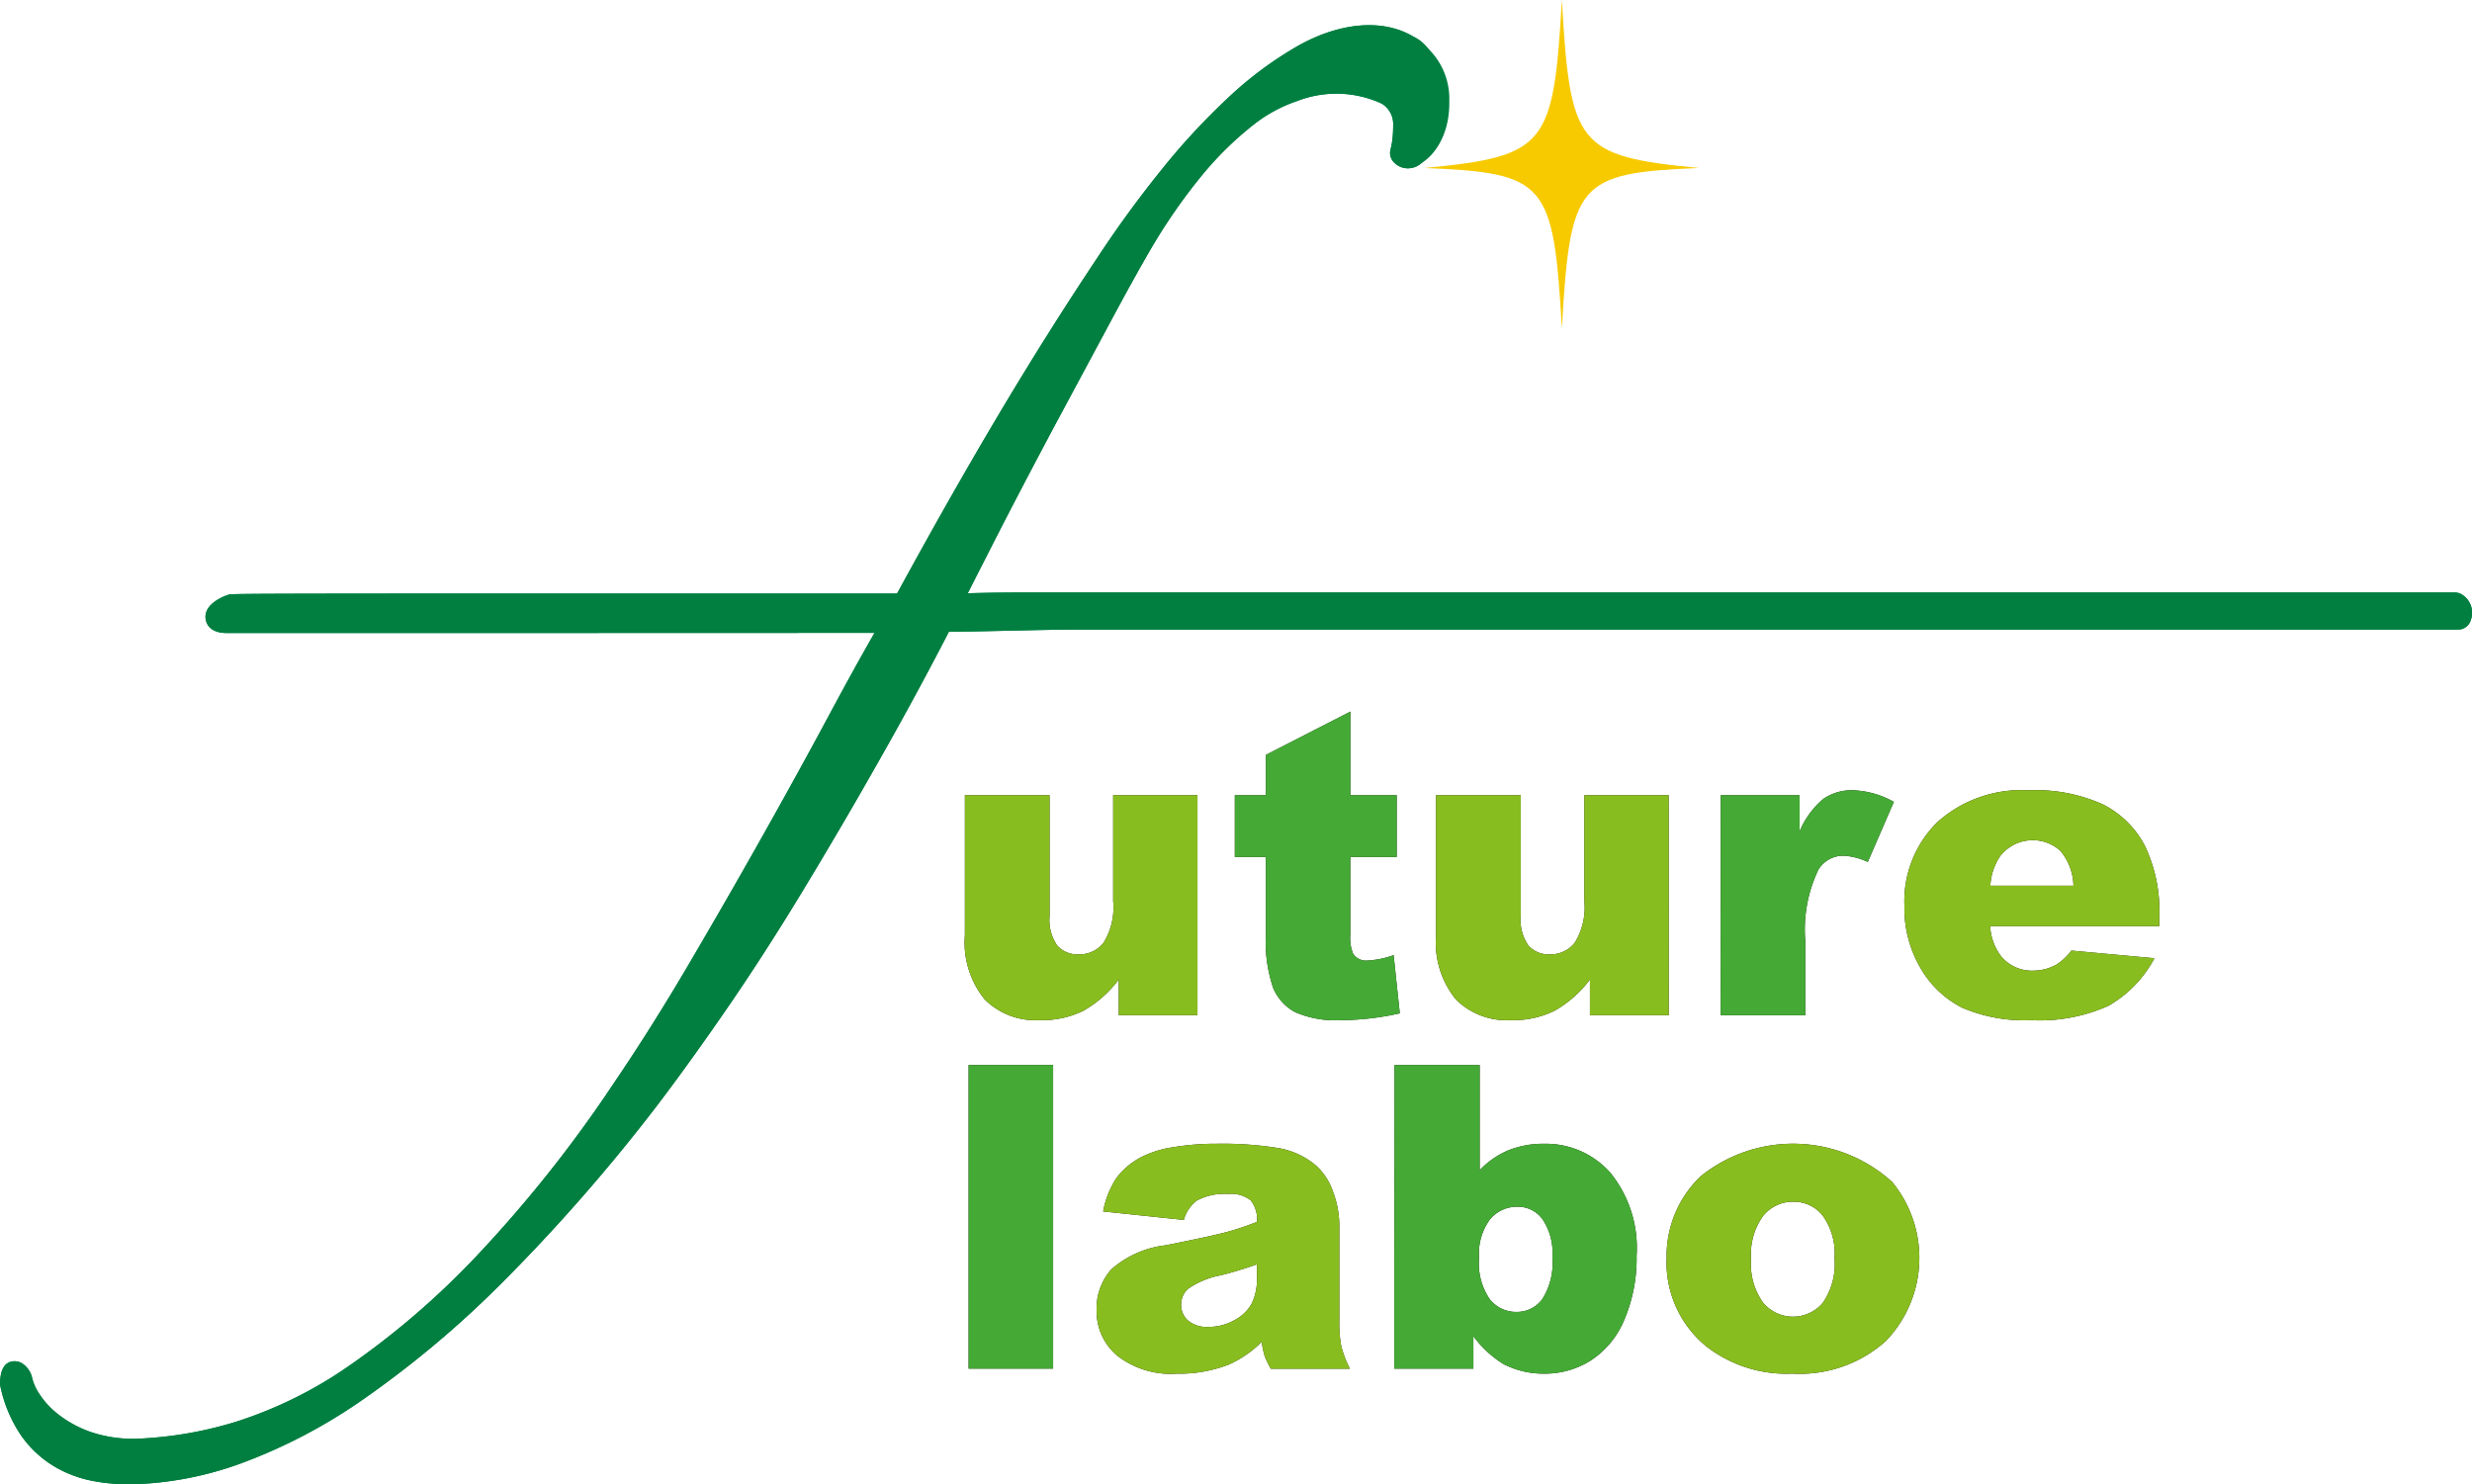 <svg xmlns="http://www.w3.org/2000/svg" width="112.582" height="67.612" viewBox="0 0 112.582 67.612">
  <g id="グループ_669" data-name="グループ 669" transform="translate(-407.29 -7.388)">
    <path id="パス_6051" data-name="パス 6051" d="M461.827,53.628h-3.585V52.005a5.3,5.3,0,0,1-1.617,1.425,4.294,4.294,0,0,1-2.006.425,3.27,3.27,0,0,1-2.485-.948,4.109,4.109,0,0,1-.9-2.92V43.609h3.857v5.51a2.033,2.033,0,0,0,.349,1.339,1.244,1.244,0,0,0,.983.4,1.4,1.4,0,0,0,1.127-.528,3.057,3.057,0,0,0,.437-1.9V43.609h3.84Z" fill="#231815"/>
    <path id="パス_6052" data-name="パス 6052" d="M468.789,39.8v3.81H470.9v2.812h-2.113v3.55a1.907,1.907,0,0,0,.123.847.7.7,0,0,0,.66.32,4.243,4.243,0,0,0,1.19-.245l.281,2.65a12.446,12.446,0,0,1-2.659.311,4.626,4.626,0,0,1-2.113-.367,2.226,2.226,0,0,1-1-1.116,6.529,6.529,0,0,1-.327-2.426V46.421h-1.415V43.609h1.415V41.771Z" fill="#231815"/>
    <path id="パス_6053" data-name="パス 6053" d="M483.289,53.628H479.7V52.005a5.292,5.292,0,0,1-1.616,1.425,4.3,4.3,0,0,1-2.006.425,3.272,3.272,0,0,1-2.486-.948,4.109,4.109,0,0,1-.9-2.92V43.609h3.857v5.51a2.027,2.027,0,0,0,.35,1.339,1.24,1.24,0,0,0,.982.4,1.4,1.4,0,0,0,1.127-.528,3.056,3.056,0,0,0,.438-1.9V43.609h3.84Z" fill="#231815"/>
    <path id="パス_6054" data-name="パス 6054" d="M485.657,43.61h3.593v1.642a3.915,3.915,0,0,1,1.071-1.468,2.252,2.252,0,0,1,1.363-.4,4.064,4.064,0,0,1,1.858.528l-1.188,2.737a3.028,3.028,0,0,0-1.075-.283,1.324,1.324,0,0,0-1.169.623,6.32,6.32,0,0,0-.6,3.282v3.359h-3.857Z" fill="#231815"/>
    <path id="パス_6055" data-name="パス 6055" d="M505.628,49.573h-7.7a2.474,2.474,0,0,0,.5,1.376,1.818,1.818,0,0,0,1.453.651,2.186,2.186,0,0,0,1.075-.282,2.554,2.554,0,0,0,.67-.633l3.783.349a5.414,5.414,0,0,1-2.094,2.166,7.622,7.622,0,0,1-3.518.655,7.191,7.191,0,0,1-3.133-.562,4.582,4.582,0,0,1-1.89-1.782,5.377,5.377,0,0,1-.751-2.874,5.046,5.046,0,0,1,1.5-3.8,5.736,5.736,0,0,1,4.156-1.452,7.416,7.416,0,0,1,3.4.65,4.4,4.4,0,0,1,1.9,1.887,6.9,6.9,0,0,1,.652,3.217Zm-3.906-1.841a2.569,2.569,0,0,0-.6-1.594,1.88,1.88,0,0,0-2.74.245,2.655,2.655,0,0,0-.445,1.349Z" fill="#231815"/>
    <rect id="長方形_174" data-name="長方形 174" width="3.849" height="13.828" transform="translate(451.403 55.899)" fill="#231815"/>
    <path id="パス_6056" data-name="パス 6056" d="M461.2,62.955l-3.67-.387a4.14,4.14,0,0,1,.6-1.515,3.338,3.338,0,0,1,1.129-.956,4.73,4.73,0,0,1,1.452-.454,11.82,11.82,0,0,1,2-.159,15.905,15.905,0,0,1,2.774.193,3.574,3.574,0,0,1,1.745.806,2.835,2.835,0,0,1,.773,1.2,4.363,4.363,0,0,1,.283,1.486V67.6a5.379,5.379,0,0,0,.09,1.108,4.959,4.959,0,0,0,.392,1.024h-3.6a3.726,3.726,0,0,1-.284-.589,4.238,4.238,0,0,1-.132-.638,4.936,4.936,0,0,1-1.5,1.037,6.245,6.245,0,0,1-2.369.415,3.966,3.966,0,0,1-2.721-.829,2.638,2.638,0,0,1-.929-2.046,2.679,2.679,0,0,1,.67-1.877,4.522,4.522,0,0,1,2.472-1.095q2.162-.435,2.8-.609a13.092,13.092,0,0,0,1.359-.457,1.348,1.348,0,0,0-.293-.99,1.46,1.46,0,0,0-1.027-.283,2.654,2.654,0,0,0-1.416.3,1.648,1.648,0,0,0-.594.887m3.33,2.019c-.528.188-1.079.356-1.65.5a3.816,3.816,0,0,0-1.482.612.967.967,0,0,0-.322.709.956.956,0,0,0,.318.74,1.334,1.334,0,0,0,.929.288,2.383,2.383,0,0,0,1.193-.312,1.87,1.87,0,0,0,.782-.76,2.523,2.523,0,0,0,.232-1.164Z" fill="#231815"/>
    <path id="パス_6057" data-name="パス 6057" d="M470.8,55.9h3.879v4.793a3.77,3.77,0,0,1,1.3-.907,4.208,4.208,0,0,1,1.618-.3,3.92,3.92,0,0,1,3.029,1.315,5.427,5.427,0,0,1,1.2,3.779,7.142,7.142,0,0,1-.548,2.892,4.076,4.076,0,0,1-1.513,1.867,3.916,3.916,0,0,1-2.146.617,3.987,3.987,0,0,1-1.85-.433,4.871,4.871,0,0,1-1.377-1.274v1.48h-3.6Zm3.85,8.792a2.9,2.9,0,0,0,.486,1.872,1.534,1.534,0,0,0,1.23.58,1.437,1.437,0,0,0,1.156-.57,3.057,3.057,0,0,0,.467-1.919,2.721,2.721,0,0,0-.458-1.745,1.384,1.384,0,0,0-1.107-.557,1.6,1.6,0,0,0-1.279.579,2.661,2.661,0,0,0-.495,1.76" fill="#231815"/>
    <path id="パス_6058" data-name="パス 6058" d="M483.194,64.748a5.019,5.019,0,0,1,1.547-3.779,6.711,6.711,0,0,1,8.726.259,5.454,5.454,0,0,1-.3,7.25,5.861,5.861,0,0,1-4.241,1.476,5.96,5.96,0,0,1-3.906-1.225,4.926,4.926,0,0,1-1.83-3.981m3.849-.01a3.013,3.013,0,0,0,.543,1.98,1.775,1.775,0,0,0,2.726.01,3.122,3.122,0,0,0,.532-2.027,2.955,2.955,0,0,0-.537-1.94,1.674,1.674,0,0,0-1.33-.636,1.738,1.738,0,0,0-1.386.646,2.983,2.983,0,0,0-.548,1.967" fill="#231815"/>
    <path id="パス_6059" data-name="パス 6059" d="M472.069,10.59a4.974,4.974,0,0,1-.072.676c-.049.322-.1.676-.144,1.063s-.1.773-.146,1.159a7.917,7.917,0,0,0-.071.869.326.326,0,0,1-.243.1.278.278,0,0,1-.193-.1,4.619,4.619,0,0,0,.122-.676q.023-.289.023-.579a1.7,1.7,0,0,0-.8-1.5,4.03,4.03,0,0,0-2.246-.531,7.108,7.108,0,0,0-2.1.338,7.216,7.216,0,0,0-2.221,1.208,15.756,15.756,0,0,0-2.369,2.318,26.275,26.275,0,0,0-2.534,3.671q-.728,1.255-1.787,3.236t-2.27,4.226q-1.207,2.245-2.415,4.589t-2.222,4.371c.288,0,.773-.008,1.449-.024s1.369-.025,2.077-.025h65.184a.383.383,0,0,1,.148.483H456.228c-.516,0-1.128.01-1.835.025s-1.443.032-2.2.048-1.442.024-2.054.024q-1.592,3.092-3.357,6.207t-3.524,6.013q-1.766,2.9-3.478,5.385t-3.163,4.371a81.108,81.108,0,0,1-6.885,7.849,45.359,45.359,0,0,1-6.205,5.218A23.814,23.814,0,0,1,418,73.5a14.987,14.987,0,0,1-4.9.9,8.461,8.461,0,0,1-1.475-.145,4.805,4.805,0,0,1-1.544-.58,4.39,4.39,0,0,1-1.33-1.233,5.629,5.629,0,0,1-.869-2.1c0-.258.032-.37.1-.337a.551.551,0,0,1,.193.29,2.606,2.606,0,0,0,.385.892,4.409,4.409,0,0,0,.992,1.089,5.818,5.818,0,0,0,1.616.893,6.6,6.6,0,0,0,2.32.361,18.2,18.2,0,0,0,4.709-.794,19.724,19.724,0,0,0,5.337-2.636,37.414,37.414,0,0,0,5.869-5.047,60.132,60.132,0,0,0,6.351-7.994q1.738-2.559,3.452-5.482t3.334-5.8q1.615-2.873,3.042-5.53t2.584-4.637c-.107.007-30.486.01-30.563.008-.726-.008-.167-.42.277-.566.11-.037,30.561-.021,30.625-.021q2.415-4.444,4.66-8.235t4.661-7.414q1.306-1.982,2.8-3.84a30.1,30.1,0,0,1,3.043-3.285,16.106,16.106,0,0,1,3.067-2.27,6.018,6.018,0,0,1,2.92-.845,3.222,3.222,0,0,1,1.691.435,1.219,1.219,0,0,1,.724,1.014" fill="#007f41"/>
    <path id="パス_6060" data-name="パス 6060" d="M413.1,75a9.078,9.078,0,0,1-1.579-.155,5.416,5.416,0,0,1-1.742-.653,4.936,4.936,0,0,1-1.514-1.4,6.27,6.27,0,0,1-.971-2.325c-.014-.955.411-1.077.665-1.077a.707.707,0,0,1,.308.079,1.075,1.075,0,0,1,.468.6,2.3,2.3,0,0,0,.34.8,3.792,3.792,0,0,0,.858.934,5.157,5.157,0,0,0,1.447.795,6.031,6.031,0,0,0,2.106.324,17.754,17.754,0,0,0,4.539-.771,19.18,19.18,0,0,0,5.171-2.558,36.892,36.892,0,0,0,5.77-4.966,59.267,59.267,0,0,0,6.287-7.913c1.16-1.708,2.314-3.542,3.431-5.448q1.713-2.917,3.328-5.786t3.037-5.519q1.116-2.081,2.069-3.747c-5.28.007-28,.007-28.254.007h-1.267c-.736-.008-.9-.4-.941-.628-.107-.7.842-1.053,1.036-1.116.135-.045.162-.055,17.117-.055l13.337,0c1.543-2.832,3.054-5.5,4.5-7.938,1.5-2.533,3.075-5.037,4.678-7.442.875-1.328,1.829-2.635,2.834-3.883a31.044,31.044,0,0,1,3.1-3.351,16.841,16.841,0,0,1,3.183-2.353c1.9-1.057,3.846-1.221,5.216-.4a1.775,1.775,0,0,1,1.018,1.532,5.827,5.827,0,0,1-.079.767c-.048.317-.1.666-.143,1.048l-.145,1.159a6.9,6.9,0,0,0-.068.794.6.6,0,0,1-.177.427.919.919,0,0,1-.668.273.858.858,0,0,1-.62-.273.6.6,0,0,1-.159-.574,3.736,3.736,0,0,0,.1-.578c.015-.178.023-.354.023-.531a1.091,1.091,0,0,0-.528-.995,4.937,4.937,0,0,0-3.832-.119,6.642,6.642,0,0,0-2.035,1.111,15.3,15.3,0,0,0-2.275,2.23,25.9,25.9,0,0,0-2.473,3.585q-.72,1.244-1.776,3.215l-2.271,4.228q-1.2,2.241-2.411,4.579-.943,1.836-1.772,3.476c.138,0,.29-.007.449-.01.683-.016,1.378-.024,2.093-.024h65.184a.6.6,0,0,1,.307.084.974.974,0,0,1,.421,1.166.605.605,0,0,1-.582.441H456.228q-.768,0-1.821.024l-2.2.048q-.918.02-1.7.023c-1,1.94-2.078,3.923-3.2,5.9-1.161,2.051-2.351,4.08-3.534,6.029s-2.354,3.756-3.5,5.415-2.214,3.136-3.181,4.4a82.363,82.363,0,0,1-6.939,7.912,46.194,46.194,0,0,1-6.291,5.287,24.526,24.526,0,0,1-5.673,2.967,15.61,15.61,0,0,1-5.1.929m35.668-39.427a.6.6,0,0,1-.081.341q-1.157,1.972-2.574,4.618-1.428,2.661-3.048,5.541t-3.339,5.806c-.467.795-.94,1.581-1.417,2.347q.479-.677.981-1.4c1.128-1.639,2.292-3.442,3.458-5.357,1.179-1.938,2.36-3.955,3.515-6,1.177-2.075,2.3-4.157,3.345-6.185a.608.608,0,0,1,.177-.208.607.607,0,0,1,.063-.317q1.014-2.031,2.225-4.378t2.42-4.6l.148-.275q-.483.793-.958,1.595c-1.489,2.515-3.052,5.278-4.648,8.214a.6.6,0,0,1-.267.255M468.3,10.47a4.559,4.559,0,0,1,2.582.632,2.7,2.7,0,0,1,.469.4c.014-.113.03-.221.046-.326a4.759,4.759,0,0,0,.066-.586c0-.157-.145-.325-.431-.495-.992-.6-2.491-.424-4.007.42q-.1.052-.2.111a7.338,7.338,0,0,1,1.473-.156" fill="#007f41"/>
    <path id="パス_6061" data-name="パス 6061" d="M461.827,53.628h-3.585V52.005a5.3,5.3,0,0,1-1.617,1.425,4.294,4.294,0,0,1-2.006.425,3.27,3.27,0,0,1-2.485-.948,4.109,4.109,0,0,1-.9-2.92V43.609h3.857v5.51a2.033,2.033,0,0,0,.349,1.339,1.244,1.244,0,0,0,.983.4,1.4,1.4,0,0,0,1.127-.528,3.057,3.057,0,0,0,.437-1.9V43.609h3.84Z" fill="#88bd1f"/>
    <path id="パス_6062" data-name="パス 6062" d="M468.789,39.8v3.81H470.9v2.812h-2.113v3.55a1.907,1.907,0,0,0,.123.847.7.7,0,0,0,.66.32,4.243,4.243,0,0,0,1.19-.245l.281,2.65a12.446,12.446,0,0,1-2.659.311,4.626,4.626,0,0,1-2.113-.367,2.226,2.226,0,0,1-1-1.116,6.529,6.529,0,0,1-.327-2.426V46.421h-1.415V43.609h1.415V41.771Z" fill="#44aa35"/>
    <path id="パス_6063" data-name="パス 6063" d="M483.289,53.628H479.7V52.005a5.292,5.292,0,0,1-1.616,1.425,4.3,4.3,0,0,1-2.006.425,3.272,3.272,0,0,1-2.486-.948,4.109,4.109,0,0,1-.9-2.92V43.609h3.857v5.51a2.027,2.027,0,0,0,.35,1.339,1.24,1.24,0,0,0,.982.4,1.4,1.4,0,0,0,1.127-.528,3.056,3.056,0,0,0,.438-1.9V43.609h3.84Z" fill="#88bd1f"/>
    <path id="パス_6064" data-name="パス 6064" d="M485.657,43.61h3.593v1.642a3.915,3.915,0,0,1,1.071-1.468,2.252,2.252,0,0,1,1.363-.4,4.064,4.064,0,0,1,1.858.528l-1.188,2.737a3.028,3.028,0,0,0-1.075-.283,1.324,1.324,0,0,0-1.169.623,6.32,6.32,0,0,0-.6,3.282v3.359h-3.857Z" fill="#44aa35"/>
    <path id="パス_6065" data-name="パス 6065" d="M505.628,49.573h-7.7a2.474,2.474,0,0,0,.5,1.376,1.818,1.818,0,0,0,1.453.651,2.186,2.186,0,0,0,1.075-.282,2.554,2.554,0,0,0,.67-.633l3.783.349a5.414,5.414,0,0,1-2.094,2.166,7.622,7.622,0,0,1-3.518.655,7.191,7.191,0,0,1-3.133-.562,4.582,4.582,0,0,1-1.89-1.782,5.377,5.377,0,0,1-.751-2.874,5.046,5.046,0,0,1,1.5-3.8,5.736,5.736,0,0,1,4.156-1.452,7.416,7.416,0,0,1,3.4.65,4.4,4.4,0,0,1,1.9,1.887,6.9,6.9,0,0,1,.652,3.217Zm-3.906-1.841a2.569,2.569,0,0,0-.6-1.594,1.88,1.88,0,0,0-2.74.245,2.655,2.655,0,0,0-.445,1.349Z" fill="#88bd1f"/>
    <rect id="長方形_175" data-name="長方形 175" width="3.849" height="13.828" transform="translate(451.403 55.899)" fill="#44aa35"/>
    <path id="パス_6066" data-name="パス 6066" d="M461.2,62.955l-3.67-.387a4.14,4.14,0,0,1,.6-1.515,3.338,3.338,0,0,1,1.129-.956,4.73,4.73,0,0,1,1.452-.454,11.82,11.82,0,0,1,2-.159,15.905,15.905,0,0,1,2.774.193,3.574,3.574,0,0,1,1.745.806,2.835,2.835,0,0,1,.773,1.2,4.363,4.363,0,0,1,.283,1.486V67.6a5.379,5.379,0,0,0,.09,1.108,4.959,4.959,0,0,0,.392,1.024h-3.6a3.726,3.726,0,0,1-.284-.589,4.238,4.238,0,0,1-.132-.638,4.936,4.936,0,0,1-1.5,1.037,6.245,6.245,0,0,1-2.369.415,3.966,3.966,0,0,1-2.721-.829,2.638,2.638,0,0,1-.929-2.046,2.679,2.679,0,0,1,.67-1.877,4.522,4.522,0,0,1,2.472-1.095q2.162-.435,2.8-.609a13.092,13.092,0,0,0,1.359-.457,1.348,1.348,0,0,0-.293-.99,1.46,1.46,0,0,0-1.027-.283,2.654,2.654,0,0,0-1.416.3,1.648,1.648,0,0,0-.594.887m3.33,2.019c-.528.188-1.079.356-1.65.5a3.816,3.816,0,0,0-1.482.612.967.967,0,0,0-.322.709.956.956,0,0,0,.318.74,1.334,1.334,0,0,0,.929.288,2.383,2.383,0,0,0,1.193-.312,1.87,1.87,0,0,0,.782-.76,2.523,2.523,0,0,0,.232-1.164Z" fill="#88bd1f"/>
    <path id="パス_6067" data-name="パス 6067" d="M470.8,55.9h3.879v4.793a3.77,3.77,0,0,1,1.3-.907,4.208,4.208,0,0,1,1.618-.3,3.92,3.92,0,0,1,3.029,1.315,5.427,5.427,0,0,1,1.2,3.779,7.142,7.142,0,0,1-.548,2.892,4.076,4.076,0,0,1-1.513,1.867,3.916,3.916,0,0,1-2.146.617,3.987,3.987,0,0,1-1.85-.433,4.871,4.871,0,0,1-1.377-1.274v1.48h-3.6Zm3.85,8.792a2.9,2.9,0,0,0,.486,1.872,1.534,1.534,0,0,0,1.23.58,1.437,1.437,0,0,0,1.156-.57,3.057,3.057,0,0,0,.467-1.919,2.721,2.721,0,0,0-.458-1.745,1.384,1.384,0,0,0-1.107-.557,1.6,1.6,0,0,0-1.279.579,2.661,2.661,0,0,0-.495,1.76" fill="#44aa35"/>
    <path id="パス_6068" data-name="パス 6068" d="M483.194,64.748a5.019,5.019,0,0,1,1.547-3.779,6.711,6.711,0,0,1,8.726.259,5.454,5.454,0,0,1-.3,7.25,5.861,5.861,0,0,1-4.241,1.476,5.96,5.96,0,0,1-3.906-1.225,4.926,4.926,0,0,1-1.83-3.981m3.849-.01a3.013,3.013,0,0,0,.543,1.98,1.775,1.775,0,0,0,2.726.01,3.122,3.122,0,0,0,.532-2.027,2.955,2.955,0,0,0-.537-1.94,1.674,1.674,0,0,0-1.33-.636,1.738,1.738,0,0,0-1.386.646,2.983,2.983,0,0,0-.548,1.967" fill="#88bd1f"/>
    <path id="パス_6069" data-name="パス 6069" d="M472.069,10.59a4.974,4.974,0,0,1-.072.676c-.049.322-.1.676-.144,1.063s-.1.773-.146,1.159a7.917,7.917,0,0,0-.071.869.326.326,0,0,1-.243.1.278.278,0,0,1-.193-.1,4.619,4.619,0,0,0,.122-.676q.023-.289.023-.579a1.7,1.7,0,0,0-.8-1.5,4.03,4.03,0,0,0-2.246-.531,7.108,7.108,0,0,0-2.1.338,7.216,7.216,0,0,0-2.221,1.208,15.756,15.756,0,0,0-2.369,2.318,26.275,26.275,0,0,0-2.534,3.671q-.728,1.255-1.787,3.236t-2.27,4.226q-1.207,2.245-2.415,4.589t-2.222,4.371c.288,0,.773-.008,1.449-.024s1.369-.025,2.077-.025h65.184a.383.383,0,0,1,.148.483H456.228c-.516,0-1.128.01-1.835.025s-1.443.032-2.2.048-1.442.024-2.054.024q-1.592,3.092-3.357,6.207t-3.524,6.013q-1.766,2.9-3.478,5.385t-3.163,4.371a81.108,81.108,0,0,1-6.885,7.849,45.359,45.359,0,0,1-6.205,5.218A23.814,23.814,0,0,1,418,73.5a14.987,14.987,0,0,1-4.9.9,8.461,8.461,0,0,1-1.475-.145,4.805,4.805,0,0,1-1.544-.58,4.39,4.39,0,0,1-1.33-1.233,5.629,5.629,0,0,1-.869-2.1c0-.258.032-.37.1-.337a.551.551,0,0,1,.193.29,2.606,2.606,0,0,0,.385.892,4.409,4.409,0,0,0,.992,1.089,5.818,5.818,0,0,0,1.616.893,6.6,6.6,0,0,0,2.32.361,18.2,18.2,0,0,0,4.709-.794,19.724,19.724,0,0,0,5.337-2.636,37.414,37.414,0,0,0,5.869-5.047,60.132,60.132,0,0,0,6.351-7.994q1.738-2.559,3.452-5.482t3.334-5.8q1.615-2.873,3.042-5.53t2.584-4.637c-.107.007-30.486.01-30.563.008-.726-.008-.167-.42.277-.566.11-.037,30.561-.021,30.625-.021q2.415-4.444,4.66-8.235t4.661-7.414q1.306-1.982,2.8-3.84a30.1,30.1,0,0,1,3.043-3.285,16.106,16.106,0,0,1,3.067-2.27,6.018,6.018,0,0,1,2.92-.845,3.222,3.222,0,0,1,1.691.435,1.219,1.219,0,0,1,.724,1.014" fill="#007f41"/>
    <path id="パス_6070" data-name="パス 6070" d="M413.1,75a9.078,9.078,0,0,1-1.579-.155,5.416,5.416,0,0,1-1.742-.653,4.936,4.936,0,0,1-1.514-1.4,6.27,6.27,0,0,1-.971-2.325c-.014-.955.411-1.077.665-1.077a.707.707,0,0,1,.308.079,1.075,1.075,0,0,1,.468.6,2.3,2.3,0,0,0,.34.8,3.792,3.792,0,0,0,.858.934,5.157,5.157,0,0,0,1.447.795,6.031,6.031,0,0,0,2.106.324,17.754,17.754,0,0,0,4.539-.771,19.18,19.18,0,0,0,5.171-2.558,36.892,36.892,0,0,0,5.77-4.966,59.267,59.267,0,0,0,6.287-7.913c1.16-1.708,2.314-3.542,3.431-5.448q1.713-2.917,3.328-5.786t3.037-5.519q1.116-2.081,2.069-3.747c-5.28.007-28,.007-28.254.007h-1.267c-.736-.008-.9-.4-.941-.628-.107-.7.842-1.053,1.036-1.116.135-.045.162-.055,17.117-.055l13.337,0c1.543-2.832,3.054-5.5,4.5-7.938,1.5-2.533,3.075-5.037,4.678-7.442.875-1.328,1.829-2.635,2.834-3.883a31.044,31.044,0,0,1,3.1-3.351,16.841,16.841,0,0,1,3.183-2.353c1.9-1.057,3.846-1.221,5.216-.4a1.775,1.775,0,0,1,1.018,1.532,5.827,5.827,0,0,1-.079.767c-.048.317-.1.666-.143,1.048l-.145,1.159a6.9,6.9,0,0,0-.068.794.6.6,0,0,1-.177.427.919.919,0,0,1-.668.273.858.858,0,0,1-.62-.273.6.6,0,0,1-.159-.574,3.736,3.736,0,0,0,.1-.578c.015-.178.023-.354.023-.531a1.091,1.091,0,0,0-.528-.995,4.937,4.937,0,0,0-3.832-.119,6.642,6.642,0,0,0-2.035,1.111,15.3,15.3,0,0,0-2.275,2.23,25.9,25.9,0,0,0-2.473,3.585q-.72,1.244-1.776,3.215l-2.271,4.228q-1.2,2.241-2.411,4.579-.943,1.836-1.772,3.476c.138,0,.29-.007.449-.01.683-.016,1.378-.024,2.093-.024h65.184a.6.6,0,0,1,.307.084.974.974,0,0,1,.421,1.166.605.605,0,0,1-.582.441H456.228q-.768,0-1.821.024l-2.2.048q-.918.02-1.7.023c-1,1.94-2.078,3.923-3.2,5.9-1.161,2.051-2.351,4.08-3.534,6.029s-2.354,3.756-3.5,5.415-2.214,3.136-3.181,4.4a82.363,82.363,0,0,1-6.939,7.912,46.194,46.194,0,0,1-6.291,5.287,24.526,24.526,0,0,1-5.673,2.967,15.61,15.61,0,0,1-5.1.929m35.668-39.427a.6.6,0,0,1-.081.341q-1.157,1.972-2.574,4.618-1.428,2.661-3.048,5.541t-3.339,5.806c-.467.795-.94,1.581-1.417,2.347q.479-.677.981-1.4c1.128-1.639,2.292-3.442,3.458-5.357,1.179-1.938,2.36-3.955,3.515-6,1.177-2.075,2.3-4.157,3.345-6.185a.608.608,0,0,1,.177-.208.607.607,0,0,1,.063-.317q1.014-2.031,2.225-4.378t2.42-4.6l.148-.275q-.483.793-.958,1.595c-1.489,2.515-3.052,5.278-4.648,8.214a.6.6,0,0,1-.267.255M468.3,10.47a4.559,4.559,0,0,1,2.582.632,2.7,2.7,0,0,1,.469.4c.014-.113.03-.221.046-.326a4.759,4.759,0,0,0,.066-.586c0-.157-.145-.325-.431-.495-.992-.6-2.491-.424-4.007.42q-.1.052-.2.111a7.338,7.338,0,0,1,1.473-.156" fill="#007f41"/>
    <path id="パス_6071" data-name="パス 6071" d="M472.175,15.04c5.553-.539,5.864-1.006,6.247-7.652.383,6.646.694,7.113,6.245,7.652-5.551.227-5.862.656-6.245,7.3-.383-6.646-.694-7.075-6.247-7.3" fill="#f7ca00"/>
    <path id="パス_6072" data-name="パス 6072" d="M471.887,9.239a3.188,3.188,0,0,1,1.408,2.768c.034,1.739-.924,2.811-1.661,2.969-.035-.459.253-5.737.253-5.737" fill="#007f41"/>
  </g>
</svg>

